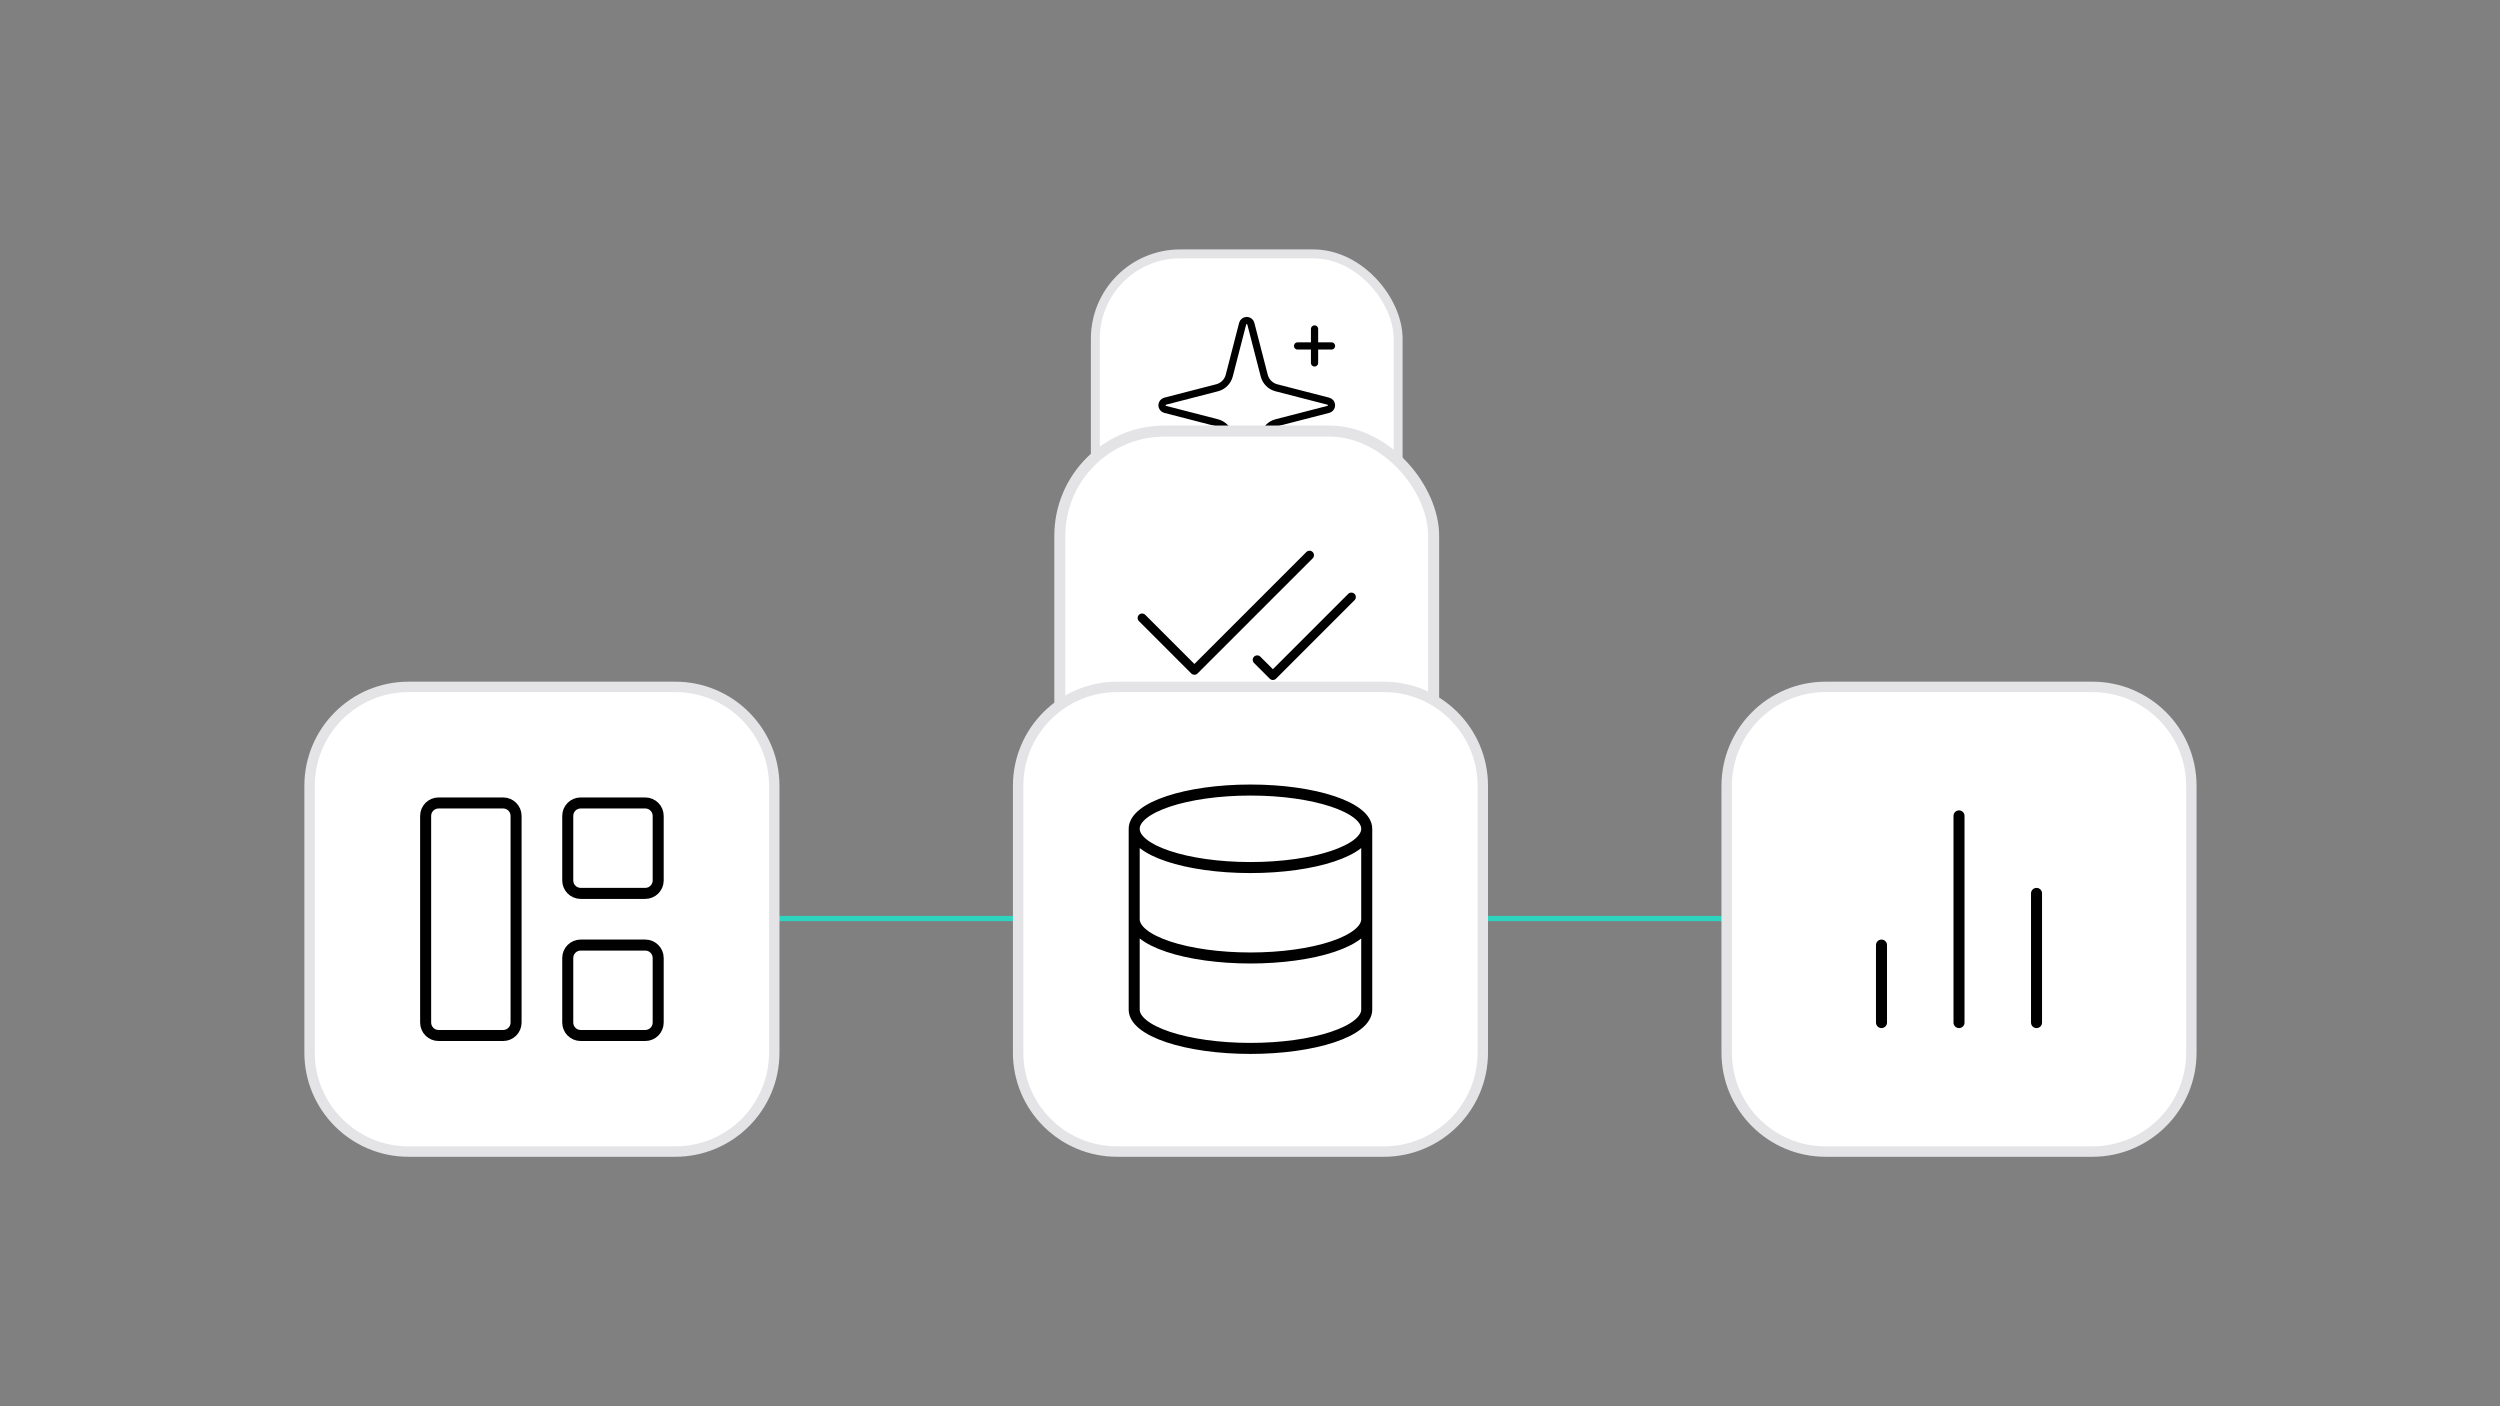 <svg xmlns="http://www.w3.org/2000/svg" fill="none" viewBox="0 0 1920 1080" height="1080" width="1920">
<rect x="0" y="0" width="1920" height="1080" fill="#808080" stroke="none"/>
<rect fill="white" rx="65.162" height="232.534" width="232.534" y="194.986" x="841.226"></rect>
<rect stroke-width="6.859" stroke="#E4E4E7" rx="65.162" height="232.534" width="232.534" y="194.986" x="841.226"></rect>
<path stroke-linejoin="round" stroke-linecap="round" stroke-width="5.556" stroke="black" d="M1009.57 252.669V278.707M1022.59 265.688H996.551M905.418 343.802V356.821M911.927 350.312H898.908M944.064 334.038C943.483 331.785 942.309 329.729 940.664 328.084C939.019 326.439 936.963 325.265 934.71 324.684L894.774 314.386C894.093 314.193 893.493 313.782 893.066 313.217C892.639 312.652 892.408 311.963 892.408 311.255C892.408 310.547 892.639 309.858 893.066 309.293C893.493 308.728 894.093 308.317 894.774 308.124L934.71 297.819C936.962 297.239 939.017 296.065 940.662 294.422C942.307 292.778 943.482 290.723 944.064 288.472L954.362 248.536C954.554 247.852 954.964 247.249 955.529 246.82C956.095 246.391 956.786 246.158 957.497 246.158C958.207 246.158 958.898 246.391 959.464 246.82C960.029 247.249 960.439 247.852 960.631 248.536L970.922 288.472C971.504 290.724 972.678 292.78 974.323 294.425C975.968 296.07 978.024 297.245 980.277 297.826L1020.21 308.117C1020.9 308.307 1021.5 308.716 1021.94 309.283C1022.37 309.85 1022.6 310.542 1022.6 311.255C1022.6 311.967 1022.37 312.66 1021.94 313.227C1021.5 313.793 1020.9 314.203 1020.21 314.392L980.277 324.684C978.024 325.265 975.968 326.439 974.323 328.084C972.678 329.729 971.504 331.785 970.922 334.038L960.624 373.974C960.433 374.658 960.023 375.261 959.457 375.69C958.891 376.119 958.2 376.351 957.49 376.351C956.78 376.351 956.089 376.119 955.523 375.69C954.957 375.261 954.547 374.658 954.356 373.974L944.064 334.038Z"></path>
<rect fill="white" rx="80.447" height="287.079" width="287.079" y="331.064" x="813.953"></rect>
<rect stroke-width="8.468" stroke="#E4E4E7" rx="80.447" height="287.079" width="287.079" y="331.064" x="813.953"></rect>
<path stroke-linejoin="round" stroke-linecap="round" stroke-width="6.859" stroke="black" d="M1005.71 426.385L917.311 514.785L877.129 474.603M1037.86 458.53L977.584 518.804L965.53 506.749"></path>
<path stroke-miterlimit="3.869" stroke-width="4" stroke="#2DD4BF" d="M1406.35 705.418H580.884"></path>
<path fill="white" d="M237.754 603.531C237.754 561.558 271.78 527.531 313.754 527.531H518.627C560.601 527.531 594.627 561.558 594.627 603.531V808.404C594.627 850.378 560.6 884.404 518.627 884.404H313.754C271.78 884.404 237.754 850.378 237.754 808.404V603.531Z"></path>
<path stroke-width="8" stroke="#E4E4E7" d="M237.754 603.531C237.754 561.558 271.78 527.531 313.754 527.531H518.627C560.601 527.531 594.627 561.558 594.627 603.531V808.404C594.627 850.378 560.6 884.404 518.627 884.404H313.754C271.78 884.404 237.754 850.378 237.754 808.404V603.531Z"></path>
<path stroke-linejoin="round" stroke-linecap="round" stroke-width="8.468" stroke="black" d="M386.426 616.674H336.818C331.338 616.674 326.896 621.116 326.896 626.595V785.339C326.896 790.819 331.338 795.261 336.818 795.261H386.426C391.905 795.261 396.347 790.819 396.347 785.339V626.595C396.347 621.116 391.905 616.674 386.426 616.674Z"></path>
<path stroke-linejoin="round" stroke-linecap="round" stroke-width="8.468" stroke="black" d="M495.562 616.674H445.955C440.475 616.674 436.033 621.116 436.033 626.595V676.203C436.033 681.682 440.475 686.124 445.955 686.124H495.562C501.042 686.124 505.484 681.682 505.484 676.203V626.595C505.484 621.116 501.042 616.674 495.562 616.674Z"></path>
<path stroke-linejoin="round" stroke-linecap="round" stroke-width="8.468" stroke="black" d="M495.562 725.81H445.955C440.475 725.81 436.033 730.252 436.033 735.732V785.339C436.033 790.819 440.475 795.261 445.955 795.261H495.562C501.042 795.261 505.484 790.819 505.484 785.339V735.732C505.484 730.252 501.042 725.81 495.562 725.81Z"></path>
<path fill="white" d="M781.92 603.531C781.92 561.558 815.946 527.531 857.92 527.531H1062.79C1104.77 527.531 1138.79 561.558 1138.79 603.531V808.404C1138.79 850.378 1104.77 884.404 1062.79 884.404H857.92C815.946 884.404 781.92 850.378 781.92 808.404V603.531Z"></path>
<path stroke-width="8" stroke="#E4E4E7" d="M781.92 603.531C781.92 561.558 815.946 527.531 857.92 527.531H1062.79C1104.77 527.531 1138.79 561.558 1138.79 603.531V808.404C1138.79 850.378 1104.77 884.404 1062.79 884.404H857.92C815.946 884.404 781.92 850.378 781.92 808.404V603.531Z"></path>
<path stroke-linejoin="round" stroke-linecap="round" stroke-width="8.468" stroke="black" d="M1049.65 636.518C1049.65 652.957 1009.67 666.283 960.356 666.283C911.041 666.283 871.062 652.957 871.062 636.518M1049.65 636.518C1049.65 620.08 1009.67 606.754 960.356 606.754C911.041 606.754 871.062 620.08 871.062 636.518M1049.65 636.518V775.42C1049.65 783.314 1040.24 790.884 1023.5 796.466C1006.75 802.048 984.038 805.184 960.356 805.184C936.674 805.184 913.962 802.048 897.216 796.466C880.47 790.884 871.063 783.314 871.062 775.42V636.518M871.062 705.969C871.063 713.863 880.47 721.434 897.216 727.016C913.962 732.598 936.674 735.734 960.356 735.734C984.038 735.734 1006.75 732.598 1023.5 727.016C1040.24 721.434 1049.65 713.863 1049.65 705.969"></path>
<path fill="white" d="M1326.09 603.531C1326.09 561.558 1360.11 527.531 1402.09 527.531H1606.96C1648.93 527.531 1682.96 561.558 1682.96 603.531V808.404C1682.96 850.378 1648.93 884.404 1606.96 884.404H1402.09C1360.11 884.404 1326.09 850.378 1326.09 808.404V603.531Z"></path>
<path stroke-width="8" stroke="#E4E4E7" d="M1326.09 603.531C1326.09 561.558 1360.11 527.531 1402.09 527.531H1606.96C1648.93 527.531 1682.96 561.558 1682.96 603.531V808.404C1682.96 850.378 1648.93 884.404 1606.96 884.404H1402.09C1360.11 884.404 1326.09 850.378 1326.09 808.404V603.531Z"></path>
<path stroke-linejoin="round" stroke-linecap="round" stroke-width="8.468" stroke="black" d="M1564.05 785.34V686.125M1504.52 785.34V626.596M1444.99 785.34V725.811"></path>
</svg>
